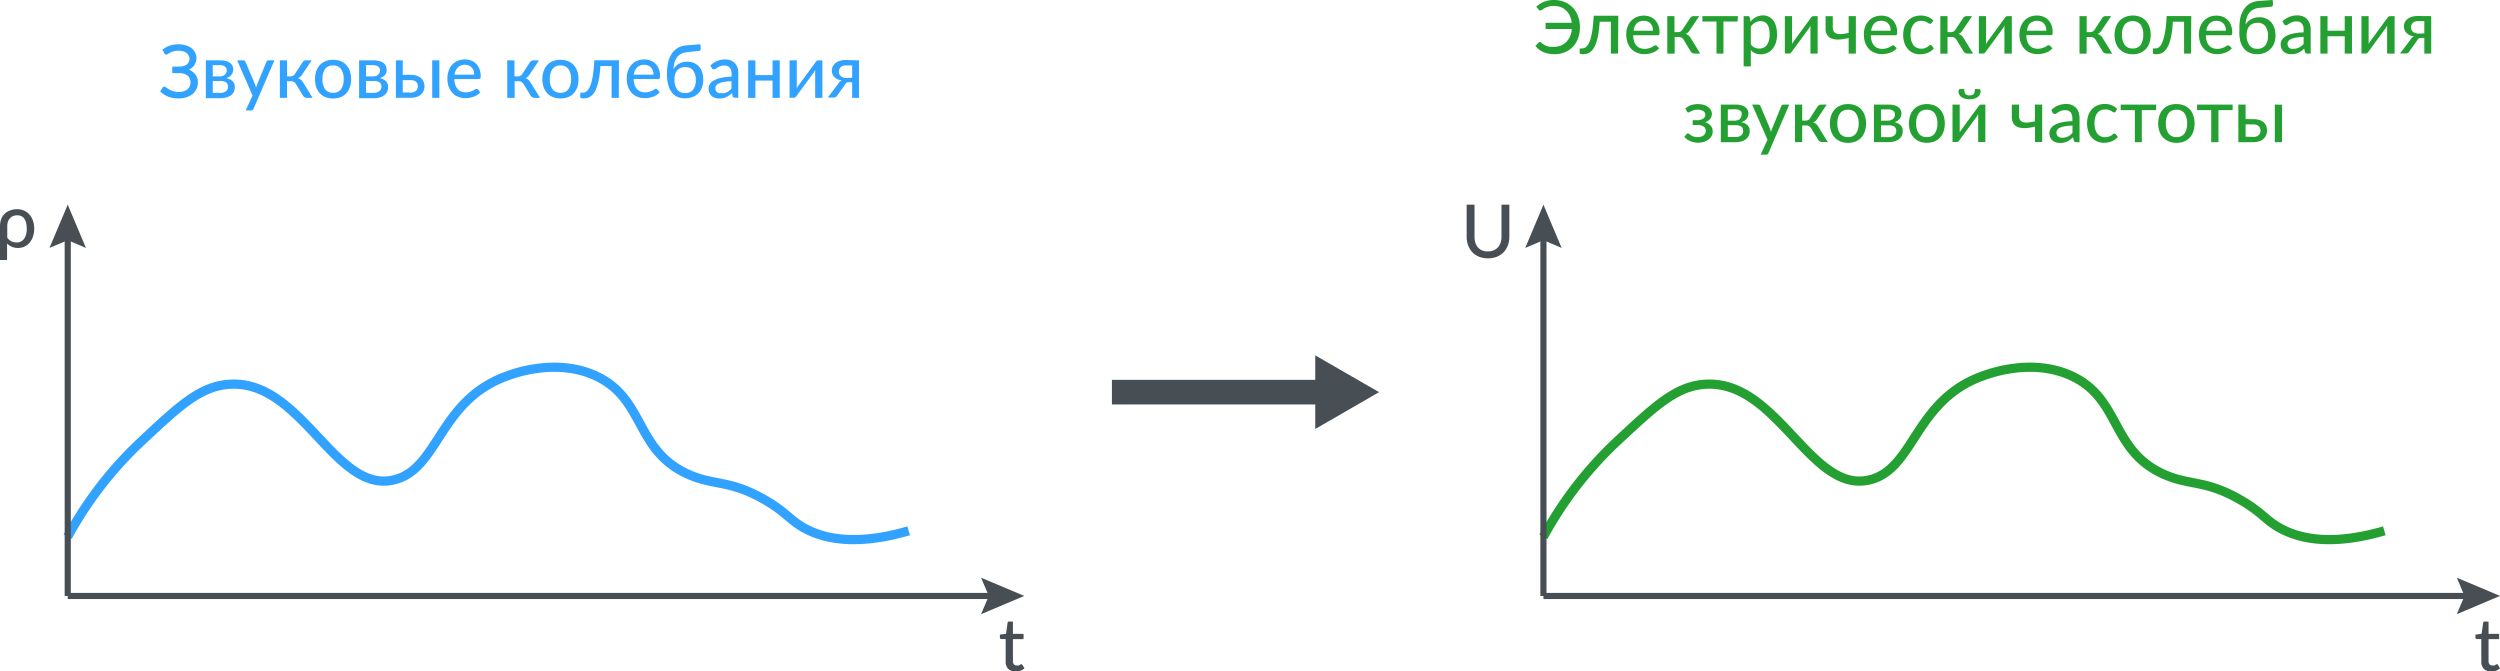 <?xml version="1.0" encoding="UTF-8"?>
<svg xmlns="http://www.w3.org/2000/svg" viewBox="0 0 406.35 109.12">
  <defs>
    <style>.cls-1,.cls-2,.cls-4,.cls-7{fill:none;stroke-miterlimit:10;}.cls-1{stroke:#24a032;}.cls-1,.cls-4{stroke-width:1.5px;}.cls-2,.cls-7{stroke:#474f54;}.cls-3{fill:#474f54;}.cls-4{stroke:#31a2ff;}.cls-5{fill:#31a2ff;}.cls-6{fill:#24a032;}.cls-7{stroke-width:4px;}</style>
  </defs>
  <g id="Слой_2" data-name="Слой 2">
    <g id="Слой_1-2" data-name="Слой 1">
      <path class="cls-1" d="M250.87,87.24a61.26,61.26,0,0,1,11.92-15.46C269,66,272.34,62.84,277,62.47c11.78-.93,17.13,17.5,26.6,15.59,7.62-1.53,7.41-13,18.8-17,1.37-.49,8-2.82,14.22,0,8.16,3.7,6.35,12.15,15.13,16.05,4.22,1.87,6.72.85,12.38,4.12,3.5,2,4,3.23,6.42,4.59,3.1,1.71,8.25,3,17,.46"></path>
      <line class="cls-2" x1="250.87" y1="96.87" x2="250.87" y2="38.05"></line>
      <polygon class="cls-3" points="253.83 40.3 250.87 39.04 247.91 40.3 250.87 33.27 253.83 40.3"></polygon>
      <line class="cls-2" x1="401.57" y1="96.87" x2="250.87" y2="96.87"></line>
      <polygon class="cls-3" points="399.33 93.9 400.58 96.86 399.33 99.83 406.35 96.86 399.33 93.9"></polygon>
      <path class="cls-3" d="M404.84,109.12a1.47,1.47,0,0,1-1.13-.42,1.61,1.61,0,0,1-.4-1.18v-3.65h-.71a.24.24,0,0,1-.17-.06.22.22,0,0,1-.07-.19v-.47l1-.14.26-1.82a.29.29,0,0,1,.1-.16.29.29,0,0,1,.17,0h.6v2h1.72v.85h-1.72v3.57a.78.78,0,0,0,.17.54.62.62,0,0,0,.46.18,1.18,1.18,0,0,0,.28,0,1.24,1.24,0,0,0,.2-.1l.14-.09a.19.19,0,0,1,.11,0,.12.12,0,0,1,.09,0,.19.19,0,0,1,.07.08l.35.57a2,2,0,0,1-.69.4A2.25,2.25,0,0,1,404.84,109.12Z"></path>
      <path class="cls-3" d="M241.86,40.86a2.25,2.25,0,0,0,.92-.17,2,2,0,0,0,.69-.49,2.13,2.13,0,0,0,.43-.75,2.93,2.93,0,0,0,.15-1V33.27h1.28v5.22a4,4,0,0,1-.24,1.4A3.35,3.35,0,0,1,244.4,41a3.26,3.26,0,0,1-1.1.73,3.85,3.85,0,0,1-1.44.26,3.9,3.9,0,0,1-1.45-.26,3.21,3.21,0,0,1-1.09-.73,3.35,3.35,0,0,1-.69-1.11,4,4,0,0,1-.24-1.4V33.27h1.28v5.21a3,3,0,0,0,.15,1,2.12,2.12,0,0,0,.42.75,2,2,0,0,0,.69.49A2.3,2.3,0,0,0,241.86,40.86Z"></path>
      <path class="cls-3" d="M0,36.76a3.12,3.12,0,0,1,.19-1.13,2.21,2.21,0,0,1,.54-.85,2.31,2.31,0,0,1,.86-.55A3.19,3.19,0,0,1,2.74,34a3,3,0,0,1,1.09.2,2.61,2.61,0,0,1,.9.61,2.79,2.79,0,0,1,.6,1,3.67,3.67,0,0,1,.23,1.33,4.15,4.15,0,0,1-.18,1.25,3,3,0,0,1-.53,1,2.42,2.42,0,0,1-.82.67,2.47,2.47,0,0,1-1.1.24,2.37,2.37,0,0,1-1-.19,2.42,2.42,0,0,1-.78-.52v2.67H0Zm1.18,1.87a1.92,1.92,0,0,0,.68.6,1.9,1.9,0,0,0,.8.18,1.48,1.48,0,0,0,1.24-.57,2.72,2.72,0,0,0,.44-1.69,3.68,3.68,0,0,0-.11-1,2,2,0,0,0-.33-.67,1.27,1.27,0,0,0-.51-.38A1.71,1.71,0,0,0,2.74,35a1.58,1.58,0,0,0-.61.12,1.34,1.34,0,0,0-.5.35A1.63,1.63,0,0,0,1.3,36a2.2,2.2,0,0,0-.12.76Z"></path>
      <path class="cls-4" d="M11,87.24A61.26,61.26,0,0,1,22.93,71.78c6.16-5.77,9.54-8.94,14.22-9.31,11.77-.93,17.12,17.5,26.6,15.59,7.62-1.53,7.41-13,18.8-17,1.36-.49,8-2.82,14.21,0,8.17,3.7,6.36,12.15,15.14,16.05,4.21,1.87,6.72.85,12.38,4.12,3.5,2,4,3.23,6.42,4.59,3.1,1.71,8.25,3,17,.46"></path>
      <line class="cls-2" x1="11.01" y1="96.87" x2="11.01" y2="38.05"></line>
      <polygon class="cls-3" points="13.97 40.3 11.01 39.04 8.04 40.3 11.01 33.27 13.97 40.3"></polygon>
      <line class="cls-2" x1="161.71" y1="96.87" x2="11.01" y2="96.87"></line>
      <polygon class="cls-3" points="159.46 93.9 160.72 96.86 159.46 99.83 166.49 96.86 159.46 93.9"></polygon>
      <path class="cls-3" d="M165,109.12a1.51,1.51,0,0,1-1.14-.42,1.65,1.65,0,0,1-.4-1.18v-3.65h-.7a.24.24,0,0,1-.17-.06.22.22,0,0,1-.07-.19v-.47l1-.14.26-1.82a.35.35,0,0,1,.09-.16.35.35,0,0,1,.18,0h.59v2h1.73v.85h-1.73v3.57a.73.73,0,0,0,.18.54.61.61,0,0,0,.45.18,1,1,0,0,0,.28,0,.75.75,0,0,0,.2-.1l.15-.09a.17.17,0,0,1,.11,0,.12.12,0,0,1,.09,0,.3.3,0,0,1,.07.08l.35.57a2.05,2.05,0,0,1-.69.4A2.29,2.29,0,0,1,165,109.12Z"></path>
      <path class="cls-5" d="M26.4,8.1a3.66,3.66,0,0,1,1.15-.67A4.55,4.55,0,0,1,29,7.2a4.11,4.11,0,0,1,1.21.17,2.74,2.74,0,0,1,.92.46,2,2,0,0,1,.58.7,1.91,1.91,0,0,1,.21.89,2,2,0,0,1-.31,1.13,2.17,2.17,0,0,1-.89.77,2.63,2.63,0,0,1,.59.35,2.41,2.41,0,0,1,.46.44,2.35,2.35,0,0,1,.29.54,1.83,1.83,0,0,1,.1.62A2.67,2.67,0,0,1,32,14.33a2.5,2.5,0,0,1-.61.87,3,3,0,0,1-1,.58A4,4,0,0,1,29,16a4.56,4.56,0,0,1-1.68-.3,3.93,3.93,0,0,1-1.28-.83l.36-.61a.49.49,0,0,1,.13-.12.34.34,0,0,1,.17-.05.56.56,0,0,1,.31.14l.45.29a4.47,4.47,0,0,0,.65.29,2.82,2.82,0,0,0,.93.13,2.17,2.17,0,0,0,1.42-.42,1.42,1.42,0,0,0,.5-1.18,1.38,1.38,0,0,0-.12-.59,1.31,1.31,0,0,0-.37-.47,1.71,1.71,0,0,0-.59-.29,2.28,2.28,0,0,0-.77-.1H28V10.83h1.12a2.5,2.5,0,0,0,.69-.09,1.73,1.73,0,0,0,.53-.25,1.16,1.16,0,0,0,.46-1A1.1,1.1,0,0,0,30.64,9a1.09,1.09,0,0,0-.34-.4,1.51,1.51,0,0,0-.54-.26,3.13,3.13,0,0,0-1.53,0,2.61,2.61,0,0,0-.57.22c-.16.08-.29.16-.39.22a.48.48,0,0,1-.26.1.25.25,0,0,1-.17-.05.49.49,0,0,1-.12-.15Z"></path>
      <path class="cls-5" d="M35.73,9.81a4,4,0,0,1,1,.11,2.19,2.19,0,0,1,.67.31,1.35,1.35,0,0,1,.39.47,1.31,1.31,0,0,1,.12.56,1.58,1.58,0,0,1-.06.42,1.14,1.14,0,0,1-.18.41,1.54,1.54,0,0,1-.36.36,1.88,1.88,0,0,1-.57.25,2,2,0,0,1,1.05.48,1.26,1.26,0,0,1,.37,1,1.67,1.67,0,0,1-.18.79,1.64,1.64,0,0,1-.5.55,2.12,2.12,0,0,1-.73.33,3.68,3.68,0,0,1-.89.11H33.46V9.81Zm-1.15.78v1.83H35.7a1.35,1.35,0,0,0,.46-.07,1,1,0,0,0,.37-.2,1,1,0,0,0,.24-.31.9.9,0,0,0,.09-.4.81.81,0,0,0-.06-.31.7.7,0,0,0-.19-.27,1,1,0,0,0-.36-.2,2.11,2.11,0,0,0-.55-.07Zm1.26,4.5a1.37,1.37,0,0,0,.89-.27.88.88,0,0,0,.33-.72,1.1,1.1,0,0,0-.06-.37.69.69,0,0,0-.2-.3,1,1,0,0,0-.38-.19,2,2,0,0,0-.58-.07H34.58v1.92Z"></path>
      <path class="cls-5" d="M44.6,9.81l-3.39,7.87a.43.43,0,0,1-.14.2.41.41,0,0,1-.27.07h-.87l1.12-2.42-2.5-5.72h1a.32.32,0,0,1,.23.08.31.31,0,0,1,.12.16l1.55,3.66.09.28a2.76,2.76,0,0,1,.08.27l.09-.28c0-.09.06-.19.1-.28l1.49-3.65a.39.39,0,0,1,.14-.17.35.35,0,0,1,.2-.07Z"></path>
      <path class="cls-5" d="M49.17,10.13a.76.76,0,0,1,.24-.23.62.62,0,0,1,.32-.09h.92l-1.54,2.31a2.4,2.4,0,0,1-.3.37,1.13,1.13,0,0,1-.39.22,1.33,1.33,0,0,1,.49.25,1.53,1.53,0,0,1,.35.43l1.56,2.52H50a.8.8,0,0,1-.78-.41l-1.12-1.84a.85.85,0,0,0-.34-.34,1,1,0,0,0-.48-.12h-.63v2.71H45.49V9.81h1.17v2.61h.55a.83.83,0,0,0,.43-.11.72.72,0,0,0,.3-.3Z"></path>
      <path class="cls-5" d="M54.14,9.72a3.16,3.16,0,0,1,1.22.22,2.37,2.37,0,0,1,.92.63,2.72,2.72,0,0,1,.59,1,4,4,0,0,1,.2,1.29,4.14,4.14,0,0,1-.2,1.31,2.81,2.81,0,0,1-.59,1,2.45,2.45,0,0,1-.92.62,3.49,3.49,0,0,1-2.44,0,2.58,2.58,0,0,1-.93-.62,3,3,0,0,1-.59-1,4.14,4.14,0,0,1-.2-1.31,4,4,0,0,1,.2-1.29,2.87,2.87,0,0,1,.59-1,2.48,2.48,0,0,1,.93-.63A3.16,3.16,0,0,1,54.14,9.72Zm0,5.36a1.48,1.48,0,0,0,1.29-.58,2.69,2.69,0,0,0,.43-1.64,2.71,2.71,0,0,0-.43-1.64,1.48,1.48,0,0,0-1.29-.58,1.5,1.5,0,0,0-1.3.58,2.71,2.71,0,0,0-.43,1.64,2.69,2.69,0,0,0,.43,1.64A1.5,1.5,0,0,0,54.14,15.08Z"></path>
      <path class="cls-5" d="M60.65,9.81a3.93,3.93,0,0,1,1,.11,2.19,2.19,0,0,1,.67.31,1.16,1.16,0,0,1,.39.47,1.31,1.31,0,0,1,.12.56,2.09,2.09,0,0,1,0,.42,1.38,1.38,0,0,1-.19.41,1.54,1.54,0,0,1-.36.36,1.88,1.88,0,0,1-.57.25,2,2,0,0,1,1,.48,1.26,1.26,0,0,1,.37,1,1.67,1.67,0,0,1-.18.79,1.64,1.64,0,0,1-.5.55,2,2,0,0,1-.73.33,3.62,3.62,0,0,1-.89.11H58.37V9.81Zm-1.16.78v1.83h1.12a1.45,1.45,0,0,0,.47-.07,1,1,0,0,0,.36-.2,1,1,0,0,0,.24-.31.9.9,0,0,0,.09-.4.81.81,0,0,0-.06-.31.7.7,0,0,0-.19-.27,1,1,0,0,0-.36-.2,2.11,2.11,0,0,0-.55-.07Zm1.26,4.5a1.37,1.37,0,0,0,.89-.27A.88.88,0,0,0,62,14.1a1.1,1.1,0,0,0-.06-.37.69.69,0,0,0-.2-.3,1,1,0,0,0-.38-.19,2,2,0,0,0-.58-.07H59.49v1.92Z"></path>
      <path class="cls-5" d="M66.71,12.16a3.24,3.24,0,0,1,1.06.16,1.91,1.91,0,0,1,.7.41,1.46,1.46,0,0,1,.38.58A2.1,2.1,0,0,1,69,14a1.91,1.91,0,0,1-.15.76,1.54,1.54,0,0,1-.43.6,2.22,2.22,0,0,1-.71.4,3.13,3.13,0,0,1-1,.14H64.35V9.81h1.11v2.35Zm0,2.89a1.26,1.26,0,0,0,.9-.29,1,1,0,0,0,.3-.74,1.23,1.23,0,0,0-.06-.39.85.85,0,0,0-.59-.53,1.54,1.54,0,0,0-.56-.08H65.46v2Zm4.7-5.24v6.1H70.25V9.81Z"></path>
      <path class="cls-5" d="M78.07,15a2.07,2.07,0,0,1-.5.43,2.41,2.41,0,0,1-.6.3,3.55,3.55,0,0,1-.66.17,4.89,4.89,0,0,1-.66.05,3.2,3.2,0,0,1-1.17-.21,2.58,2.58,0,0,1-.93-.62,2.89,2.89,0,0,1-.61-1,4.07,4.07,0,0,1-.22-1.4,3.31,3.31,0,0,1,.2-1.19,2.86,2.86,0,0,1,.56-1,2.72,2.72,0,0,1,.91-.64,3,3,0,0,1,1.2-.23,2.9,2.9,0,0,1,1,.18,2.32,2.32,0,0,1,.81.53,2.57,2.57,0,0,1,.54.86,3.25,3.25,0,0,1,.19,1.16.8.8,0,0,1-.06.37.24.24,0,0,1-.22.09h-4a3.3,3.3,0,0,0,.16.95,1.89,1.89,0,0,0,.38.67,1.4,1.4,0,0,0,.58.41,2,2,0,0,0,.75.13,2.22,2.22,0,0,0,.67-.09,2.91,2.91,0,0,0,.49-.2,3.48,3.48,0,0,0,.35-.19.51.51,0,0,1,.25-.09.23.23,0,0,1,.22.11Zm-1-2.86a2.2,2.2,0,0,0-.09-.64,1.53,1.53,0,0,0-.3-.51,1.29,1.29,0,0,0-.46-.33,1.47,1.47,0,0,0-.64-.13,1.58,1.58,0,0,0-1.16.43,2.1,2.1,0,0,0-.54,1.18Z"></path>
      <path class="cls-5" d="M86.13,10.13a.76.76,0,0,1,.24-.23.62.62,0,0,1,.32-.09h.92l-1.54,2.31a2.4,2.4,0,0,1-.3.37,1.13,1.13,0,0,1-.39.22,1.33,1.33,0,0,1,.49.25,1.53,1.53,0,0,1,.35.43l1.56,2.52H87a.94.94,0,0,1-.49-.11.84.84,0,0,1-.29-.3l-1.12-1.84a.92.92,0,0,0-.34-.34,1,1,0,0,0-.48-.12h-.63v2.71H82.45V9.81h1.17v2.61h.55a.83.83,0,0,0,.43-.11.72.72,0,0,0,.3-.3Z"></path>
      <path class="cls-5" d="M91.1,9.72a3.19,3.19,0,0,1,1.22.22,2.37,2.37,0,0,1,.92.63,2.87,2.87,0,0,1,.59,1,4,4,0,0,1,.2,1.29,4.14,4.14,0,0,1-.2,1.31,3,3,0,0,1-.59,1,2.45,2.45,0,0,1-.92.62A3.19,3.19,0,0,1,91.1,16a3.16,3.16,0,0,1-1.22-.22,2.58,2.58,0,0,1-.93-.62,3,3,0,0,1-.59-1,3.87,3.87,0,0,1-.2-1.31,3.72,3.72,0,0,1,.2-1.29,2.87,2.87,0,0,1,.59-1,2.48,2.48,0,0,1,.93-.63A3.16,3.16,0,0,1,91.1,9.72Zm0,5.36a1.48,1.48,0,0,0,1.29-.58,2.69,2.69,0,0,0,.43-1.64,2.71,2.71,0,0,0-.43-1.64,1.48,1.48,0,0,0-1.29-.58,1.5,1.5,0,0,0-1.3.58,2.71,2.71,0,0,0-.43,1.64,2.69,2.69,0,0,0,.43,1.64A1.5,1.5,0,0,0,91.1,15.08Z"></path>
      <path class="cls-5" d="M100.58,15.91H99.41V10.73H97.59a18.27,18.27,0,0,1-.22,2A8,8,0,0,1,97,14.14a3.66,3.66,0,0,1-.45.95,2.21,2.21,0,0,1-.53.56,1.36,1.36,0,0,1-.57.27,2.38,2.38,0,0,1-.59.07q-.54,0-.54-.18v-.74h.32a1.45,1.45,0,0,0,.41-.06,1.21,1.21,0,0,0,.41-.27,2.59,2.59,0,0,0,.38-.56,5.17,5.17,0,0,0,.33-.95,11.68,11.68,0,0,0,.26-1.43c.07-.56.13-1.22.17-2h4Z"></path>
      <path class="cls-5" d="M107.22,15a2.23,2.23,0,0,1-.49.43,2.41,2.41,0,0,1-.6.3,4,4,0,0,1-.66.17,5.16,5.16,0,0,1-.67.05,3.2,3.2,0,0,1-1.17-.21,2.58,2.58,0,0,1-.93-.62,3,3,0,0,1-.61-1,4.07,4.07,0,0,1-.22-1.4,3.54,3.54,0,0,1,.2-1.19,2.72,2.72,0,0,1,.57-1,2.58,2.58,0,0,1,.9-.64,3.09,3.09,0,0,1,1.2-.23,2.9,2.9,0,0,1,1,.18,2.32,2.32,0,0,1,.81.53,2.43,2.43,0,0,1,.54.86,3.25,3.25,0,0,1,.19,1.16.8.8,0,0,1-.06.37.24.24,0,0,1-.22.09h-4a3.32,3.32,0,0,0,.15.95,1.89,1.89,0,0,0,.38.67,1.47,1.47,0,0,0,.58.41,2,2,0,0,0,.75.13,2.29,2.29,0,0,0,.68-.09,3.31,3.31,0,0,0,.49-.2l.35-.19a.45.45,0,0,1,.25-.09.24.24,0,0,1,.22.11Zm-1-2.86a2.2,2.2,0,0,0-.1-.64,1.51,1.51,0,0,0-.29-.51,1.5,1.5,0,0,0-1.11-.46,1.58,1.58,0,0,0-1.16.43,2,2,0,0,0-.53,1.18Z"></path>
      <path class="cls-5" d="M111.77,8.47a3.05,3.05,0,0,0-1,.25,2,2,0,0,0-.7.56,2.52,2.52,0,0,0-.43.85,5,5,0,0,0-.17,1.1,2.22,2.22,0,0,1,.38-.49,2.12,2.12,0,0,1,.51-.38,2.51,2.51,0,0,1,.63-.25,3.38,3.38,0,0,1,.72-.08,2.73,2.73,0,0,1,1.1.21,2.38,2.38,0,0,1,.82.61,2.6,2.6,0,0,1,.52.94A3.91,3.91,0,0,1,114.3,13a3.37,3.37,0,0,1-.21,1.23,2.73,2.73,0,0,1-.59.94,2.61,2.61,0,0,1-.94.6,3.3,3.3,0,0,1-1.21.21,3.42,3.42,0,0,1-1.17-.2,2.36,2.36,0,0,1-.93-.69,3.43,3.43,0,0,1-.62-1.24,6.81,6.81,0,0,1-.22-1.89,8,8,0,0,1,.17-1.75,4.25,4.25,0,0,1,.56-1.41,3.12,3.12,0,0,1,1-1,3.48,3.48,0,0,1,1.52-.43l2.17-.18.07.61a.63.63,0,0,1-.06.34.3.3,0,0,1-.28.14Zm-.42,6.65a1.56,1.56,0,0,0,1.31-.55,2.42,2.42,0,0,0,.43-1.55,2.54,2.54,0,0,0-.42-1.56,1.5,1.5,0,0,0-1.27-.55,2.13,2.13,0,0,0-.74.12,1.59,1.59,0,0,0-.56.38,1.75,1.75,0,0,0-.35.63,2.72,2.72,0,0,0-.12.85,2.71,2.71,0,0,0,.43,1.64A1.48,1.48,0,0,0,111.35,15.12Z"></path>
      <path class="cls-5" d="M115.46,10.66a3.34,3.34,0,0,1,2.41-1,2.45,2.45,0,0,1,.93.17,1.83,1.83,0,0,1,.68.48,2,2,0,0,1,.41.73A2.81,2.81,0,0,1,120,12v3.89h-.52a.48.48,0,0,1-.26-.06.44.44,0,0,1-.15-.21L119,15.1a5,5,0,0,1-.46.39,4,4,0,0,1-.48.28,2.37,2.37,0,0,1-.53.18,3.06,3.06,0,0,1-.63.06,2.41,2.41,0,0,1-.67-.1,1.57,1.57,0,0,1-.55-.31,1.3,1.3,0,0,1-.37-.51,1.73,1.73,0,0,1-.13-.71,1.33,1.33,0,0,1,.19-.69,1.63,1.63,0,0,1,.64-.6,3.8,3.8,0,0,1,1.15-.43,8.34,8.34,0,0,1,1.75-.19V12a1.53,1.53,0,0,0-.3-1,1.05,1.05,0,0,0-.86-.34,2,2,0,0,0-.65.09,3.15,3.15,0,0,0-.45.22l-.33.21a.52.52,0,0,1-.29.09.32.32,0,0,1-.2-.06.43.43,0,0,1-.14-.16Zm3.43,2.54a11.24,11.24,0,0,0-1.21.11,3,3,0,0,0-.81.24,1,1,0,0,0-.45.33.7.7,0,0,0-.14.44.94.94,0,0,0,.07.39.71.71,0,0,0,.21.27.86.86,0,0,0,.3.16,1.53,1.53,0,0,0,.38,0,2.46,2.46,0,0,0,.49,0,3.12,3.12,0,0,0,.43-.15,2.19,2.19,0,0,0,.37-.25,2.7,2.7,0,0,0,.36-.33Z"></path>
      <path class="cls-5" d="M126.74,9.81v6.1h-1.17V13.1h-2.79v2.81h-1.17V9.81h1.17v2.4h2.79V9.81Z"></path>
      <path class="cls-5" d="M133.67,9.81v6.1H132.5v-4a2.53,2.53,0,0,1,0-.27l0-.3c0,.09-.08.16-.11.24a1.57,1.57,0,0,1-.12.19l-2.8,3.82a.72.72,0,0,1-.18.21.36.36,0,0,1-.24.09h-.71V9.81h1.17v4a2.62,2.62,0,0,1,0,.27,2.89,2.89,0,0,1,0,.29,2.36,2.36,0,0,1,.24-.43l2.8-3.82a.79.79,0,0,1,.17-.2.36.36,0,0,1,.25-.1Z"></path>
      <path class="cls-5" d="M139.62,9.81v6.1h-1.11V13.37h-.42a1.09,1.09,0,0,0-.28,0,.52.52,0,0,0-.2.08.57.57,0,0,0-.14.13l-.12.17-1.24,1.72a.83.83,0,0,1-.13.18.44.44,0,0,1-.15.12.52.52,0,0,1-.2.08,1,1,0,0,1-.27,0h-.81l1.71-2.26a1,1,0,0,1,.61-.51,2.6,2.6,0,0,1-.77-.22,1.86,1.86,0,0,1-.51-.37,1.31,1.31,0,0,1-.29-.47,1.54,1.54,0,0,1-.09-.52,1.77,1.77,0,0,1,.12-.64,1.65,1.65,0,0,1,.41-.56,2.08,2.08,0,0,1,.71-.39,3,3,0,0,1,1.06-.16Zm-1.11,2.82v-2h-1a1.29,1.29,0,0,0-.55.1,1,1,0,0,0-.36.24.92.92,0,0,0-.19.33,1.13,1.13,0,0,0-.06.36.9.9,0,0,0,.35.74,1.43,1.43,0,0,0,.93.27Z"></path>
      <path class="cls-6" d="M249.7,1.1a4.07,4.07,0,0,1,1.24-.8,4.21,4.21,0,0,1,1.64-.3,4.53,4.53,0,0,1,1.71.32,4,4,0,0,1,1.34.91,4,4,0,0,1,.86,1.39,4.9,4.9,0,0,1,.31,1.78,5.13,5.13,0,0,1-.29,1.79,4,4,0,0,1-.83,1.39,3.61,3.61,0,0,1-1.3.9,4.18,4.18,0,0,1-1.69.33,4.56,4.56,0,0,1-1.83-.34,3.55,3.55,0,0,1-1.29-1l.51-.55a.23.23,0,0,1,.18-.09.27.27,0,0,1,.12,0l.1.07a2.73,2.73,0,0,0,.44.34,2.28,2.28,0,0,0,.47.23,4,4,0,0,0,.55.14,6.53,6.53,0,0,0,.67,0,2.89,2.89,0,0,0,1.06-.19,2.72,2.72,0,0,0,.88-.57,2.85,2.85,0,0,0,.63-.91,3.83,3.83,0,0,0,.3-1.23h-4.26v-1h4.25a3.66,3.66,0,0,0-.31-1.16,2.78,2.78,0,0,0-.63-.86,2.45,2.45,0,0,0-.87-.54,3.14,3.14,0,0,0-1.08-.19,3,3,0,0,0-.91.12,3,3,0,0,0-.61.25,3.51,3.51,0,0,0-.4.26.56.56,0,0,1-.27.11.25.25,0,0,1-.16,0,.38.38,0,0,1-.11-.11Z"></path>
      <path class="cls-6" d="M263,8.71h-1.17V3.53h-1.82a18.27,18.27,0,0,1-.22,2,8,8,0,0,1-.35,1.42,3.66,3.66,0,0,1-.45.95,2.25,2.25,0,0,1-.53.57,1.65,1.65,0,0,1-.57.27,3,3,0,0,1-.59.07q-.54,0-.54-.18V7.88h.32a1.47,1.47,0,0,0,.41-.07,1.12,1.12,0,0,0,.41-.27,2.36,2.36,0,0,0,.38-.56,4.91,4.91,0,0,0,.33-1,11.48,11.48,0,0,0,.26-1.42c.07-.56.13-1.23.17-2h4Z"></path>
      <path class="cls-6" d="M269.68,7.84a2.57,2.57,0,0,1-.49.44,2.77,2.77,0,0,1-.6.29,3.05,3.05,0,0,1-.66.17,3.88,3.88,0,0,1-.67.06,3.2,3.2,0,0,1-1.17-.22,2.76,2.76,0,0,1-.93-.62,3,3,0,0,1-.61-1,4.28,4.28,0,0,1-.22-1.4,3.54,3.54,0,0,1,.2-1.19,2.77,2.77,0,0,1,.57-.95,2.48,2.48,0,0,1,.9-.65,3.09,3.09,0,0,1,1.2-.23,2.86,2.86,0,0,1,1,.18,2.47,2.47,0,0,1,.81.53,2.52,2.52,0,0,1,.54.86,3.26,3.26,0,0,1,.19,1.17.72.72,0,0,1-.06.36.24.24,0,0,1-.22.09h-4a3.26,3.26,0,0,0,.15,1,1.94,1.94,0,0,0,.38.68,1.63,1.63,0,0,0,.58.4,2,2,0,0,0,.75.13,2.29,2.29,0,0,0,.68-.09,3.35,3.35,0,0,0,.49-.19c.14-.07.25-.14.35-.2a.45.45,0,0,1,.25-.09.27.27,0,0,1,.22.11Zm-1-2.85a1.93,1.93,0,0,0-.1-.65,1.61,1.61,0,0,0-.29-.51,1.43,1.43,0,0,0-.47-.33,1.8,1.8,0,0,0-1.8.3A2.05,2.05,0,0,0,265.53,5Z"></path>
      <path class="cls-6" d="M274.72,2.93a.73.73,0,0,1,.24-.22.59.59,0,0,1,.32-.09h.91l-1.54,2.3a1.42,1.42,0,0,1-.3.37,1,1,0,0,1-.38.22,1.37,1.37,0,0,1,.48.25,1.71,1.71,0,0,1,.36.43l1.55,2.52h-.81a1,1,0,0,1-.49-.1.87.87,0,0,1-.29-.31l-1.11-1.84a1,1,0,0,0-.35-.34,1,1,0,0,0-.48-.11h-.63V8.72H271V2.62h1.17v2.6h.56a.85.85,0,0,0,.43-.1,1.07,1.07,0,0,0,.3-.3Z"></path>
      <path class="cls-6" d="M282.43,3.5h-2.3V8.71H279V3.5h-2.29V2.62h5.77Z"></path>
      <path class="cls-6" d="M284.52,3.53a3.25,3.25,0,0,1,.41-.42,2.17,2.17,0,0,1,.47-.32,2.52,2.52,0,0,1,.54-.21,2.35,2.35,0,0,1,.6-.08,2.11,2.11,0,0,1,.95.21,1.87,1.87,0,0,1,.72.6,2.92,2.92,0,0,1,.47,1,5,5,0,0,1,.16,1.34,4.26,4.26,0,0,1-.18,1.26,3.06,3.06,0,0,1-.52,1,2.34,2.34,0,0,1-.83.67,2.47,2.47,0,0,1-1.1.25,2.22,2.22,0,0,1-.94-.18,2.14,2.14,0,0,1-.69-.51v2.65h-1.17V2.62h.7a.28.28,0,0,1,.3.23Zm.06,3.68a1.68,1.68,0,0,0,.62.53,1.78,1.78,0,0,0,.74.15,1.46,1.46,0,0,0,1.25-.58,2.79,2.79,0,0,0,.44-1.69,4,4,0,0,0-.1-1,1.66,1.66,0,0,0-.29-.67,1.07,1.07,0,0,0-.46-.39,1.57,1.57,0,0,0-.63-.12,1.67,1.67,0,0,0-.88.23,2.47,2.47,0,0,0-.69.65Z"></path>
      <path class="cls-6" d="M295.44,2.62V8.71h-1.17v-4a2.62,2.62,0,0,1,0-.27l0-.3-.11.24a1.76,1.76,0,0,1-.12.2l-2.8,3.82a.84.84,0,0,1-.18.2.33.33,0,0,1-.24.1h-.71V2.62h1.17v4a2.44,2.44,0,0,1,0,.26,2.54,2.54,0,0,1,0,.29,2.61,2.61,0,0,1,.24-.42l2.8-3.83a.81.81,0,0,1,.18-.2.36.36,0,0,1,.24-.09Z"></path>
      <path class="cls-6" d="M301.65,2.62V8.71h-1.17V6.17a7.54,7.54,0,0,1-1.47.25,3.19,3.19,0,0,1-1.19-.12,1.52,1.52,0,0,1-.8-.57,1.8,1.8,0,0,1-.29-1.1v-2h1.17V4.45a1.27,1.27,0,0,0,.16.67.86.86,0,0,0,.49.35,2.06,2.06,0,0,0,.81.06,10.21,10.21,0,0,0,1.12-.18V2.62Z"></path>
      <path class="cls-6" d="M308.3,7.84a2.36,2.36,0,0,1-.5.44,2.77,2.77,0,0,1-.6.29,3,3,0,0,1-.65.17,3.88,3.88,0,0,1-.67.06,3.2,3.2,0,0,1-1.17-.22,2.58,2.58,0,0,1-.93-.62,2.8,2.8,0,0,1-.61-1,4,4,0,0,1-.22-1.4,3.31,3.31,0,0,1,.2-1.19,2.91,2.91,0,0,1,.56-.95,2.61,2.61,0,0,1,.91-.65,3,3,0,0,1,1.2-.23,2.9,2.9,0,0,1,1,.18,2.47,2.47,0,0,1,.81.53,2.68,2.68,0,0,1,.54.86,3.26,3.26,0,0,1,.19,1.17.72.72,0,0,1-.06.36.24.24,0,0,1-.22.09h-4a3.24,3.24,0,0,0,.16,1,1.94,1.94,0,0,0,.38.68,1.47,1.47,0,0,0,.58.4,2,2,0,0,0,.75.13,2.22,2.22,0,0,0,.67-.09,3.51,3.51,0,0,0,.5-.19l.34-.2a.51.51,0,0,1,.25-.09.25.25,0,0,1,.22.11Zm-1-2.85a2.22,2.22,0,0,0-.09-.65,1.63,1.63,0,0,0-.3-.51,1.29,1.29,0,0,0-.46-.33,1.62,1.62,0,0,0-.64-.12,1.57,1.57,0,0,0-1.16.42A2.13,2.13,0,0,0,304.14,5Z"></path>
      <path class="cls-6" d="M313.92,3.76l-.1.1a.24.24,0,0,1-.15,0,.3.3,0,0,1-.2-.08l-.26-.16a2.42,2.42,0,0,0-.39-.16,1.75,1.75,0,0,0-.55-.07,1.86,1.86,0,0,0-.77.15A1.39,1.39,0,0,0,311,4a2,2,0,0,0-.34.7,3.71,3.71,0,0,0-.11.93,3.48,3.48,0,0,0,.12,1,2,2,0,0,0,.34.7,1.4,1.4,0,0,0,.54.43,1.64,1.64,0,0,0,.71.15,1.81,1.81,0,0,0,.62-.09,2.62,2.62,0,0,0,.41-.2l.27-.2a.32.32,0,0,1,.22-.1.25.25,0,0,1,.22.11l.34.43a2.43,2.43,0,0,1-.47.44,2.29,2.29,0,0,1-.56.29,2.51,2.51,0,0,1-.61.17,3.49,3.49,0,0,1-.65.06,2.72,2.72,0,0,1-1.07-.21,2.36,2.36,0,0,1-.85-.62,2.71,2.71,0,0,1-.58-1,4,4,0,0,1-.21-1.33,4.26,4.26,0,0,1,.19-1.26,2.83,2.83,0,0,1,.56-1,2.61,2.61,0,0,1,.91-.65,3.29,3.29,0,0,1,2.39,0,2.89,2.89,0,0,1,.88.59Z"></path>
      <path class="cls-6" d="M319.08,2.93a.73.73,0,0,1,.24-.22.59.59,0,0,1,.31-.09h.92L319,4.92a2,2,0,0,1-.3.37,1,1,0,0,1-.38.22,1.37,1.37,0,0,1,.48.25,2,2,0,0,1,.36.43l1.55,2.52h-.81a.94.94,0,0,1-.49-.1.87.87,0,0,1-.29-.31L318,6.46a.92.92,0,0,0-.34-.34,1,1,0,0,0-.48-.11h-.63V8.72h-1.17V2.62h1.17v2.6h.55a.81.81,0,0,0,.43-.1,1,1,0,0,0,.31-.3Z"></path>
      <path class="cls-6" d="M327,2.62V8.71H325.8v-4a2.62,2.62,0,0,1,0-.27l0-.3-.11.24a1.76,1.76,0,0,1-.12.2l-2.8,3.82a.84.84,0,0,1-.18.2.33.33,0,0,1-.24.1h-.71V2.62h1.17v4a2.44,2.44,0,0,1,0,.26,2.54,2.54,0,0,1,0,.29,2.61,2.61,0,0,1,.24-.42l2.8-3.83a.81.81,0,0,1,.18-.2.36.36,0,0,1,.24-.09Z"></path>
      <path class="cls-6" d="M333.61,7.84a2.57,2.57,0,0,1-.49.44,2.77,2.77,0,0,1-.6.29,3.21,3.21,0,0,1-.66.17,3.88,3.88,0,0,1-.67.06A3.2,3.2,0,0,1,330,8.58a2.66,2.66,0,0,1-.93-.62,3,3,0,0,1-.61-1,4,4,0,0,1-.22-1.4,3.54,3.54,0,0,1,.2-1.19A2.77,2.77,0,0,1,329,3.4a2.48,2.48,0,0,1,.9-.65,3.09,3.09,0,0,1,1.2-.23,2.86,2.86,0,0,1,1,.18,2.47,2.47,0,0,1,.81.53,2.52,2.52,0,0,1,.54.86,3.26,3.26,0,0,1,.19,1.17.72.72,0,0,1-.06.36.24.24,0,0,1-.22.09h-4a3.26,3.26,0,0,0,.15,1,1.94,1.94,0,0,0,.38.68,1.55,1.55,0,0,0,.58.4,2,2,0,0,0,.75.13,2.29,2.29,0,0,0,.68-.09,3.35,3.35,0,0,0,.49-.19c.14-.07.25-.14.35-.2a.45.45,0,0,1,.25-.09.27.27,0,0,1,.22.11Zm-1-2.85a2.21,2.21,0,0,0-.1-.65,1.61,1.61,0,0,0-.29-.51,1.43,1.43,0,0,0-.47-.33,1.8,1.8,0,0,0-1.8.3A2.05,2.05,0,0,0,329.46,5Z"></path>
      <path class="cls-6" d="M341.68,2.93a.73.73,0,0,1,.24-.22.59.59,0,0,1,.32-.09h.91l-1.54,2.3a1.42,1.42,0,0,1-.3.37,1,1,0,0,1-.38.22,1.37,1.37,0,0,1,.48.25,1.71,1.71,0,0,1,.36.43l1.55,2.52h-.81a1,1,0,0,1-.49-.1.87.87,0,0,1-.29-.31l-1.11-1.84a1,1,0,0,0-.35-.34,1,1,0,0,0-.48-.11h-.63V8.72H338V2.62h1.17v2.6h.56a.85.85,0,0,0,.43-.1,1.07,1.07,0,0,0,.3-.3Z"></path>
      <path class="cls-6" d="M346.65,2.52a3.14,3.14,0,0,1,1.21.22,2.48,2.48,0,0,1,.92.63,2.72,2.72,0,0,1,.59,1,3.82,3.82,0,0,1,.2,1.3,3.82,3.82,0,0,1-.2,1.3,2.72,2.72,0,0,1-.59,1,2.6,2.6,0,0,1-.92.63,3.34,3.34,0,0,1-1.21.22,3.41,3.41,0,0,1-1.23-.22A2.64,2.64,0,0,1,343.91,7a3.81,3.81,0,0,1-.21-1.3,3.81,3.81,0,0,1,.21-1.3,2.59,2.59,0,0,1,.59-1,2.48,2.48,0,0,1,.92-.63A3.21,3.21,0,0,1,346.65,2.52Zm0,5.36a1.5,1.5,0,0,0,1.29-.58,2.76,2.76,0,0,0,.42-1.64A2.78,2.78,0,0,0,347.94,4a1.75,1.75,0,0,0-2.6,0,2.71,2.71,0,0,0-.43,1.64,2.69,2.69,0,0,0,.43,1.64A1.52,1.52,0,0,0,346.65,7.88Z"></path>
      <path class="cls-6" d="M356.12,8.71H355V3.53h-1.82c-.05.77-.12,1.43-.21,2a10.16,10.16,0,0,1-.35,1.42,4,4,0,0,1-.46.95,2.42,2.42,0,0,1-.52.57,1.79,1.79,0,0,1-.58.27,2.87,2.87,0,0,1-.58.07c-.37,0-.55-.06-.55-.18V7.88h.32a1.41,1.41,0,0,0,.41-.07,1.12,1.12,0,0,0,.41-.27A2.1,2.1,0,0,0,351.4,7a4.91,4.91,0,0,0,.33-1A11.48,11.48,0,0,0,352,4.61c.07-.56.13-1.23.17-2h4Z"></path>
      <path class="cls-6" d="M362.77,7.84a2.63,2.63,0,0,1-.5.44,2.77,2.77,0,0,1-.6.29,2.91,2.91,0,0,1-.66.17,3.79,3.79,0,0,1-.67.06,3.11,3.11,0,0,1-1.16-.22,2.58,2.58,0,0,1-.93-.62,2.82,2.82,0,0,1-.62-1,4.29,4.29,0,0,1-.21-1.4,3.54,3.54,0,0,1,.19-1.19,2.94,2.94,0,0,1,.57-.95,2.67,2.67,0,0,1,.9-.65,3.09,3.09,0,0,1,1.2-.23,2.86,2.86,0,0,1,1,.18,2.42,2.42,0,0,1,.82.53,2.66,2.66,0,0,1,.53.86,3.26,3.26,0,0,1,.2,1.17.72.72,0,0,1-.06.36.26.26,0,0,1-.23.09h-4a3.26,3.26,0,0,0,.15,1,2,2,0,0,0,.39.68,1.51,1.51,0,0,0,.57.4,2,2,0,0,0,.75.13,2.24,2.24,0,0,0,.68-.09,3.35,3.35,0,0,0,.49-.19l.35-.2a.48.48,0,0,1,.25-.09.25.25,0,0,1,.22.11ZM361.8,5a1.93,1.93,0,0,0-.1-.65,1.44,1.44,0,0,0-.29-.51,1.33,1.33,0,0,0-.47-.33,1.54,1.54,0,0,0-.63-.12,1.56,1.56,0,0,0-1.16.42A2.06,2.06,0,0,0,358.61,5Z"></path>
      <path class="cls-6" d="M367.31,1.27a2.73,2.73,0,0,0-1,.26,1.89,1.89,0,0,0-.71.56,2.38,2.38,0,0,0-.43.84A4.55,4.55,0,0,0,365,4a2.18,2.18,0,0,1,.37-.49,2.25,2.25,0,0,1,.52-.38,2.17,2.17,0,0,1,.63-.24,2.73,2.73,0,0,1,.72-.09,2.56,2.56,0,0,1,1.09.22,2.27,2.27,0,0,1,.83.6,2.85,2.85,0,0,1,.52.94,4,4,0,0,1,.18,1.22,3.47,3.47,0,0,1-.21,1.24A2.7,2.7,0,0,1,369,8a2.66,2.66,0,0,1-.93.6,3.38,3.38,0,0,1-1.21.21,3.2,3.2,0,0,1-1.17-.21,2.29,2.29,0,0,1-.93-.68,3.36,3.36,0,0,1-.63-1.24A6.91,6.91,0,0,1,364,4.78,8.69,8.69,0,0,1,364.12,3a4.47,4.47,0,0,1,.56-1.41,3,3,0,0,1,1-1,3.52,3.52,0,0,1,1.52-.44L369.39,0l.06.61a.48.48,0,0,1-.06.34.32.32,0,0,1-.28.15Zm-.41,6.66a1.57,1.57,0,0,0,1.3-.55,2.47,2.47,0,0,0,.44-1.56,2.54,2.54,0,0,0-.43-1.56,1.48,1.48,0,0,0-1.27-.55,2,2,0,0,0-.74.13,1.43,1.43,0,0,0-.56.38,1.7,1.7,0,0,0-.35.62,2.72,2.72,0,0,0-.12.85,2.72,2.72,0,0,0,.44,1.65A1.48,1.48,0,0,0,366.9,7.93Z"></path>
      <path class="cls-6" d="M371,3.47a3.39,3.39,0,0,1,1.11-.73,3.43,3.43,0,0,1,1.31-.24,2.4,2.4,0,0,1,.92.17,2.09,2.09,0,0,1,.68.48,2.18,2.18,0,0,1,.42.73,3.14,3.14,0,0,1,.14.94V8.71h-.52a.49.49,0,0,1-.27-.06.31.31,0,0,1-.14-.21l-.13-.53c-.16.14-.31.27-.46.38a2.87,2.87,0,0,1-.48.28,2.21,2.21,0,0,1-.53.18,3,3,0,0,1-.62.06,2.48,2.48,0,0,1-.68-.1,1.72,1.72,0,0,1-.55-.3,1.59,1.59,0,0,1-.37-.51,1.81,1.81,0,0,1-.13-.72,1.33,1.33,0,0,1,.19-.69,1.87,1.87,0,0,1,.64-.6,4.2,4.2,0,0,1,1.15-.43,8.42,8.42,0,0,1,1.75-.19V4.82a1.58,1.58,0,0,0-.29-1,1.09,1.09,0,0,0-.87-.34,1.72,1.72,0,0,0-.64.1,1.89,1.89,0,0,0-.45.21l-.33.21a.48.48,0,0,1-.29.1.31.31,0,0,1-.21-.07.4.4,0,0,1-.14-.15ZM374.43,6a7.71,7.71,0,0,0-1.21.11,2.91,2.91,0,0,0-.81.23,1,1,0,0,0-.45.34.74.74,0,0,0-.14.43,1,1,0,0,0,.08.4.76.76,0,0,0,.2.27,1.05,1.05,0,0,0,.3.15,1.58,1.58,0,0,0,.38,0,2,2,0,0,0,.5-.06,1.9,1.9,0,0,0,.42-.15,3,3,0,0,0,.38-.24c.12-.1.23-.21.35-.33Z"></path>
      <path class="cls-6" d="M382.29,2.62V8.71h-1.18V5.9h-2.79V8.71h-1.17V2.62h1.17V5h2.79V2.62Z"></path>
      <path class="cls-6" d="M389.22,2.62V8.71H388v-4a2.62,2.62,0,0,1,0-.27c0-.1,0-.2,0-.3a2.68,2.68,0,0,1-.12.24,1.76,1.76,0,0,1-.12.2l-2.8,3.82a.79.79,0,0,1-.17.2.35.35,0,0,1-.25.1h-.71V2.62h1.17v4a2.44,2.44,0,0,1,0,.26l0,.29a2.64,2.64,0,0,1,.23-.42l2.8-3.83a1.62,1.62,0,0,1,.18-.2.38.38,0,0,1,.25-.09Z"></path>
      <path class="cls-6" d="M395.17,2.62V8.71h-1.12V6.17h-.41a1.17,1.17,0,0,0-.29,0,.93.93,0,0,0-.2.08.86.86,0,0,0-.14.13l-.12.18L391.65,8.3a1.4,1.4,0,0,1-.12.18l-.15.13-.2.08-.27,0h-.81l1.71-2.26a1.14,1.14,0,0,1,.6-.51,2.33,2.33,0,0,1-.77-.22,1.86,1.86,0,0,1-.51-.37,1.36,1.36,0,0,1-.29-.47,1.57,1.57,0,0,1,0-1.15,1.45,1.45,0,0,1,.4-.56,1.94,1.94,0,0,1,.71-.4,3.35,3.35,0,0,1,1.06-.15Zm-1.12,2.81v-2h-1a1.53,1.53,0,0,0-.56.09,1,1,0,0,0-.35.24.94.94,0,0,0-.2.33,1.49,1.49,0,0,0-.05.36.88.88,0,0,0,.34.74,1.47,1.47,0,0,0,.93.27Z"></path>
      <path class="cls-6" d="M273.93,17.65a2.69,2.69,0,0,1,.84-.53,3.69,3.69,0,0,1,2.17-.07,2.22,2.22,0,0,1,.72.37,1.41,1.41,0,0,1,.44.51,1.27,1.27,0,0,1,.15.6,1.24,1.24,0,0,1-.06.37,1.46,1.46,0,0,1-.18.38,1.53,1.53,0,0,1-.34.33,1.87,1.87,0,0,1-.51.26,1.83,1.83,0,0,1,.89.55,1.37,1.37,0,0,1,.33.94,1.54,1.54,0,0,1-.19.77,1.83,1.83,0,0,1-.53.58,2.54,2.54,0,0,1-.76.36,3.38,3.38,0,0,1-.9.13,3,3,0,0,1-.59-.06,2.7,2.7,0,0,1-.6-.17,2.42,2.42,0,0,1-.55-.29,2.22,2.22,0,0,1-.48-.44l.34-.43a.25.25,0,0,1,.22-.11.4.4,0,0,1,.24.09,3,3,0,0,0,.3.21,4.18,4.18,0,0,0,.42.2,1.89,1.89,0,0,0,.62.09,1.91,1.91,0,0,0,.57-.08,1.18,1.18,0,0,0,.42-.21.94.94,0,0,0,.35-.74.84.84,0,0,0-.35-.69,1.89,1.89,0,0,0-1.09-.25h-.69v-.78h.69a1.78,1.78,0,0,0,1-.25.72.72,0,0,0,.36-.62.75.75,0,0,0-.07-.33.87.87,0,0,0-.24-.27,1.66,1.66,0,0,0-.4-.18,2.2,2.2,0,0,0-.55-.06,2,2,0,0,0-.58.07,2.68,2.68,0,0,0-.69.3.34.34,0,0,1-.19.07.29.29,0,0,1-.14,0,.43.43,0,0,1-.12-.14Z"></path>
      <path class="cls-6" d="M282,17a3.45,3.45,0,0,1,1,.11,1.78,1.78,0,0,1,.68.31,1.28,1.28,0,0,1,.51,1,1.51,1.51,0,0,1-.06.41,1.25,1.25,0,0,1-.18.41,1.54,1.54,0,0,1-.36.36,1.67,1.67,0,0,1-.57.25,2,2,0,0,1,1,.48,1.27,1.27,0,0,1,.38,1,1.5,1.5,0,0,1-.19.78,1.52,1.52,0,0,1-.49.55A2.12,2.12,0,0,1,283,23a3.24,3.24,0,0,1-.89.11H279.7V17Zm-1.16.78v1.83h1.13a1.39,1.39,0,0,0,.46-.08,1,1,0,0,0,.37-.2A.92.92,0,0,0,283,19a1,1,0,0,0,.08-.4,1.06,1.06,0,0,0,0-.31.7.7,0,0,0-.19-.27,1,1,0,0,0-.36-.19,1.75,1.75,0,0,0-.55-.07Zm1.26,4.49A1.38,1.38,0,0,0,283,22a.88.88,0,0,0,.33-.72,1.1,1.1,0,0,0-.06-.37.75.75,0,0,0-.21-.3.92.92,0,0,0-.37-.19,2,2,0,0,0-.58-.07h-1.27v1.92Z"></path>
      <path class="cls-6" d="M290.83,17l-3.38,7.86a.55.55,0,0,1-.14.21.48.48,0,0,1-.27.07h-.87l1.12-2.43L284.79,17h1a.33.33,0,0,1,.23.07.36.36,0,0,1,.12.16l1.55,3.66.09.28c0,.09.06.19.08.28a1.61,1.61,0,0,1,.09-.29c0-.09.06-.18.1-.28l1.49-3.65a.43.43,0,0,1,.13-.17.37.37,0,0,1,.21-.06Z"></path>
      <path class="cls-6" d="M295.41,17.33a.73.73,0,0,1,.24-.22A.62.62,0,0,1,296,17h.92l-1.54,2.3a2,2,0,0,1-.3.37,1.07,1.07,0,0,1-.39.22,1.42,1.42,0,0,1,.49.25,1.69,1.69,0,0,1,.35.43l1.56,2.52h-.81a.92.92,0,0,1-.49-.1.79.79,0,0,1-.29-.31l-1.12-1.84a1,1,0,0,0-.35-.34.88.88,0,0,0-.47-.11h-.63v2.71h-1.17V17h1.17v2.6h.55a.83.83,0,0,0,.43-.1.86.86,0,0,0,.3-.3Z"></path>
      <path class="cls-6" d="M300.38,16.92a3.11,3.11,0,0,1,1.21.22,2.44,2.44,0,0,1,.93.63,2.7,2.7,0,0,1,.58,1,4.13,4.13,0,0,1,0,2.6,2.7,2.7,0,0,1-.58,1,2.55,2.55,0,0,1-.93.63,3.3,3.3,0,0,1-1.21.22,3.36,3.36,0,0,1-1.22-.22,2.73,2.73,0,0,1-.93-.63,2.87,2.87,0,0,1-.59-1,4.13,4.13,0,0,1,0-2.6,2.87,2.87,0,0,1,.59-1,2.6,2.6,0,0,1,.93-.63A3.16,3.16,0,0,1,300.38,16.92Zm0,5.36a1.48,1.48,0,0,0,1.29-.58,2.76,2.76,0,0,0,.43-1.64,2.78,2.78,0,0,0-.43-1.64,1.48,1.48,0,0,0-1.29-.58,1.53,1.53,0,0,0-1.31.58,2.78,2.78,0,0,0-.42,1.64,2.76,2.76,0,0,0,.42,1.64A1.53,1.53,0,0,0,300.38,22.28Z"></path>
      <path class="cls-6" d="M306.88,17a3.58,3.58,0,0,1,1,.11,1.81,1.81,0,0,1,.67.31,1.28,1.28,0,0,1,.51,1,1.51,1.51,0,0,1-.06.41,1.07,1.07,0,0,1-.18.41,1.54,1.54,0,0,1-.36.36,1.67,1.67,0,0,1-.57.25,2,2,0,0,1,1,.48,1.27,1.27,0,0,1,.38,1,1.61,1.61,0,0,1-.18.78,1.65,1.65,0,0,1-.5.55,2.12,2.12,0,0,1-.73.33,3.24,3.24,0,0,1-.89.11h-2.38V17Zm-1.15.78v1.83h1.12a1.34,1.34,0,0,0,.46-.08,1,1,0,0,0,.37-.2.92.92,0,0,0,.24-.31.87.87,0,0,0,.09-.4.81.81,0,0,0-.06-.31.7.7,0,0,0-.19-.27,1,1,0,0,0-.36-.19,1.75,1.75,0,0,0-.55-.07ZM307,22.29a1.37,1.37,0,0,0,.89-.27.88.88,0,0,0,.33-.72,1.1,1.1,0,0,0-.06-.37.83.83,0,0,0-.2-.3,1,1,0,0,0-.38-.19,2,2,0,0,0-.58-.07h-1.26v1.92Z"></path>
      <path class="cls-6" d="M313.18,16.92a3.16,3.16,0,0,1,1.22.22,2.48,2.48,0,0,1,.92.63,2.72,2.72,0,0,1,.59,1,4.33,4.33,0,0,1,0,2.6,2.72,2.72,0,0,1-.59,1,2.6,2.6,0,0,1-.92.63A3.49,3.49,0,0,1,312,23a2.6,2.6,0,0,1-.92-.63,2.74,2.74,0,0,1-.6-1,4.32,4.32,0,0,1,0-2.6,2.74,2.74,0,0,1,.6-1,2.48,2.48,0,0,1,.92-.63A3.16,3.16,0,0,1,313.18,16.92Zm0,5.36a1.48,1.48,0,0,0,1.29-.58,2.69,2.69,0,0,0,.43-1.64,2.71,2.71,0,0,0-.43-1.64,1.48,1.48,0,0,0-1.29-.58,1.5,1.5,0,0,0-1.3.58,2.71,2.71,0,0,0-.43,1.64,2.69,2.69,0,0,0,.43,1.64A1.5,1.5,0,0,0,313.18,22.28Z"></path>
      <path class="cls-6" d="M322.7,17v6.09h-1.17v-4a2.62,2.62,0,0,1,0-.27c0-.1,0-.2,0-.3a2.68,2.68,0,0,1-.12.24,1.76,1.76,0,0,1-.12.2l-2.8,3.82a.79.79,0,0,1-.17.2.35.35,0,0,1-.25.1h-.71V17h1.17v4a2.44,2.44,0,0,1,0,.26,2.54,2.54,0,0,1,0,.29,2.61,2.61,0,0,1,.24-.42l2.8-3.83a.81.81,0,0,1,.18-.2A.37.37,0,0,1,322,17Zm-2.57-1.5a1.22,1.22,0,0,0,.41-.06.52.52,0,0,0,.26-.17.73.73,0,0,0,.14-.32,2.12,2.12,0,0,0,.05-.47h.69a.19.19,0,0,1,.18.1.44.44,0,0,1,.07.24,1.19,1.19,0,0,1-.12.54,1.08,1.08,0,0,1-.36.41,1.51,1.51,0,0,1-.57.27,3.17,3.17,0,0,1-1.5,0,1.67,1.67,0,0,1-.57-.27,1.18,1.18,0,0,1-.36-.41,1.19,1.19,0,0,1-.12-.54.44.44,0,0,1,.07-.24.19.19,0,0,1,.18-.1h.69a2.12,2.12,0,0,0,.05.47.86.86,0,0,0,.14.32.55.55,0,0,0,.27.17A1.16,1.16,0,0,0,320.13,15.52Z"></path>
      <path class="cls-6" d="M331.94,17v6.09h-1.17V20.57a7.57,7.57,0,0,1-1.46.25,3.22,3.22,0,0,1-1.2-.12,1.52,1.52,0,0,1-.8-.57A1.87,1.87,0,0,1,327,19V17h1.17v1.83a1.21,1.21,0,0,0,.17.67.87.87,0,0,0,.48.35,2.06,2.06,0,0,0,.81.06,9.85,9.85,0,0,0,1.12-.18V17Z"></path>
      <path class="cls-6" d="M333.43,17.87a3.39,3.39,0,0,1,1.11-.73,3.47,3.47,0,0,1,1.31-.24,2.36,2.36,0,0,1,.92.17,2,2,0,0,1,.68.48,1.89,1.89,0,0,1,.42.73,3.14,3.14,0,0,1,.14.94v3.89h-.52a.43.43,0,0,1-.26-.06c-.07,0-.11-.1-.15-.21l-.13-.53a4,4,0,0,1-.46.38A3.24,3.24,0,0,1,336,23a2.45,2.45,0,0,1-.54.18,2.9,2.9,0,0,1-.62.06,2.41,2.41,0,0,1-.67-.1,1.62,1.62,0,0,1-.55-.3,1.46,1.46,0,0,1-.37-.51,1.81,1.81,0,0,1-.14-.72,1.34,1.34,0,0,1,.2-.69,1.83,1.83,0,0,1,.63-.6,4.28,4.28,0,0,1,1.16-.43,8.24,8.24,0,0,1,1.74-.19v-.45a1.53,1.53,0,0,0-.29-1,1.07,1.07,0,0,0-.86-.34,1.78,1.78,0,0,0-.65.1,2.35,2.35,0,0,0-.45.21l-.33.21a.46.46,0,0,1-.29.1.31.31,0,0,1-.21-.07.67.67,0,0,1-.14-.15Zm3.43,2.54a7.83,7.83,0,0,0-1.21.11,2.91,2.91,0,0,0-.81.23,1.09,1.09,0,0,0-.45.34.74.74,0,0,0-.14.43,1,1,0,0,0,.08.4,1.05,1.05,0,0,0,.2.27,1,1,0,0,0,.31.15,1.46,1.46,0,0,0,.38.05,1.88,1.88,0,0,0,.49-.06,1.9,1.9,0,0,0,.42-.15,2.45,2.45,0,0,0,.38-.24,3.61,3.61,0,0,0,.35-.33Z"></path>
      <path class="cls-6" d="M343.86,18.16l-.11.1a.21.21,0,0,1-.15,0,.37.37,0,0,1-.2-.08l-.26-.16a2.42,2.42,0,0,0-.39-.16,1.75,1.75,0,0,0-.55-.07,1.81,1.81,0,0,0-.76.15,1.42,1.42,0,0,0-.55.45,1.82,1.82,0,0,0-.33.7,3.28,3.28,0,0,0-.12.93,3.48,3.48,0,0,0,.12,1,2.18,2.18,0,0,0,.34.7,1.49,1.49,0,0,0,.54.43,1.64,1.64,0,0,0,.71.15,1.81,1.81,0,0,0,.62-.09,2.62,2.62,0,0,0,.41-.2,2.33,2.33,0,0,0,.27-.21.35.35,0,0,1,.23-.09.27.27,0,0,1,.22.11l.33.43a2.18,2.18,0,0,1-.47.44,2.42,2.42,0,0,1-.55.29,2.58,2.58,0,0,1-.62.17,3.49,3.49,0,0,1-.65.06,2.67,2.67,0,0,1-1.06-.21,2.4,2.4,0,0,1-.86-.62,2.86,2.86,0,0,1-.58-1,4.22,4.22,0,0,1-.21-1.33,4.26,4.26,0,0,1,.19-1.26,3,3,0,0,1,.56-1,2.49,2.49,0,0,1,.91-.65,3,3,0,0,1,1.24-.24,2.78,2.78,0,0,1,2,.8Z"></path>
      <path class="cls-6" d="M350.43,17.9h-2.3v5.21H347V17.9h-2.3V17h5.77Z"></path>
      <path class="cls-6" d="M353.78,16.92a3.11,3.11,0,0,1,1.21.22,2.52,2.52,0,0,1,.93.63,2.7,2.7,0,0,1,.58,1,4.13,4.13,0,0,1,0,2.6,2.7,2.7,0,0,1-.58,1A2.64,2.64,0,0,1,355,23a3.3,3.3,0,0,1-1.21.22,3.36,3.36,0,0,1-1.22-.22A2.62,2.62,0,0,1,351,21.36a4.13,4.13,0,0,1,0-2.6,2.72,2.72,0,0,1,.59-1,2.6,2.6,0,0,1,.93-.63A3.16,3.16,0,0,1,353.78,16.92Zm0,5.36a1.49,1.49,0,0,0,1.29-.58,2.76,2.76,0,0,0,.42-1.64,2.78,2.78,0,0,0-.42-1.64,1.49,1.49,0,0,0-1.29-.58,1.52,1.52,0,0,0-1.31.58,2.78,2.78,0,0,0-.43,1.64,2.76,2.76,0,0,0,.43,1.64A1.52,1.52,0,0,0,353.78,22.28Z"></path>
      <path class="cls-6" d="M362.89,17.9h-2.3v5.21h-1.18V17.9h-2.3V17h5.78Z"></path>
      <path class="cls-6" d="M366.22,19.37a3.32,3.32,0,0,1,1.07.15,1.91,1.91,0,0,1,.7.41,1.54,1.54,0,0,1,.38.59,2.26,2.26,0,0,1,.11.69,1.87,1.87,0,0,1-.14.76,1.68,1.68,0,0,1-.44.61,1.9,1.9,0,0,1-.7.39,3.13,3.13,0,0,1-1,.14h-2.38V17H365v2.35Zm0,2.88a1.22,1.22,0,0,0,.9-.29,1,1,0,0,0,.3-.74,1.07,1.07,0,0,0-.07-.39.72.72,0,0,0-.21-.31,1,1,0,0,0-.37-.22,1.82,1.82,0,0,0-.57-.08H365v2Zm4.7-5.23v6.09h-1.17V17Z"></path>
      <line class="cls-7" x1="180.73" y1="63.74" x2="215.53" y2="63.74"></line>
      <polygon class="cls-3" points="213.78 69.73 224.15 63.74 213.78 57.76 213.78 69.73"></polygon>
    </g>
  </g>
</svg>
